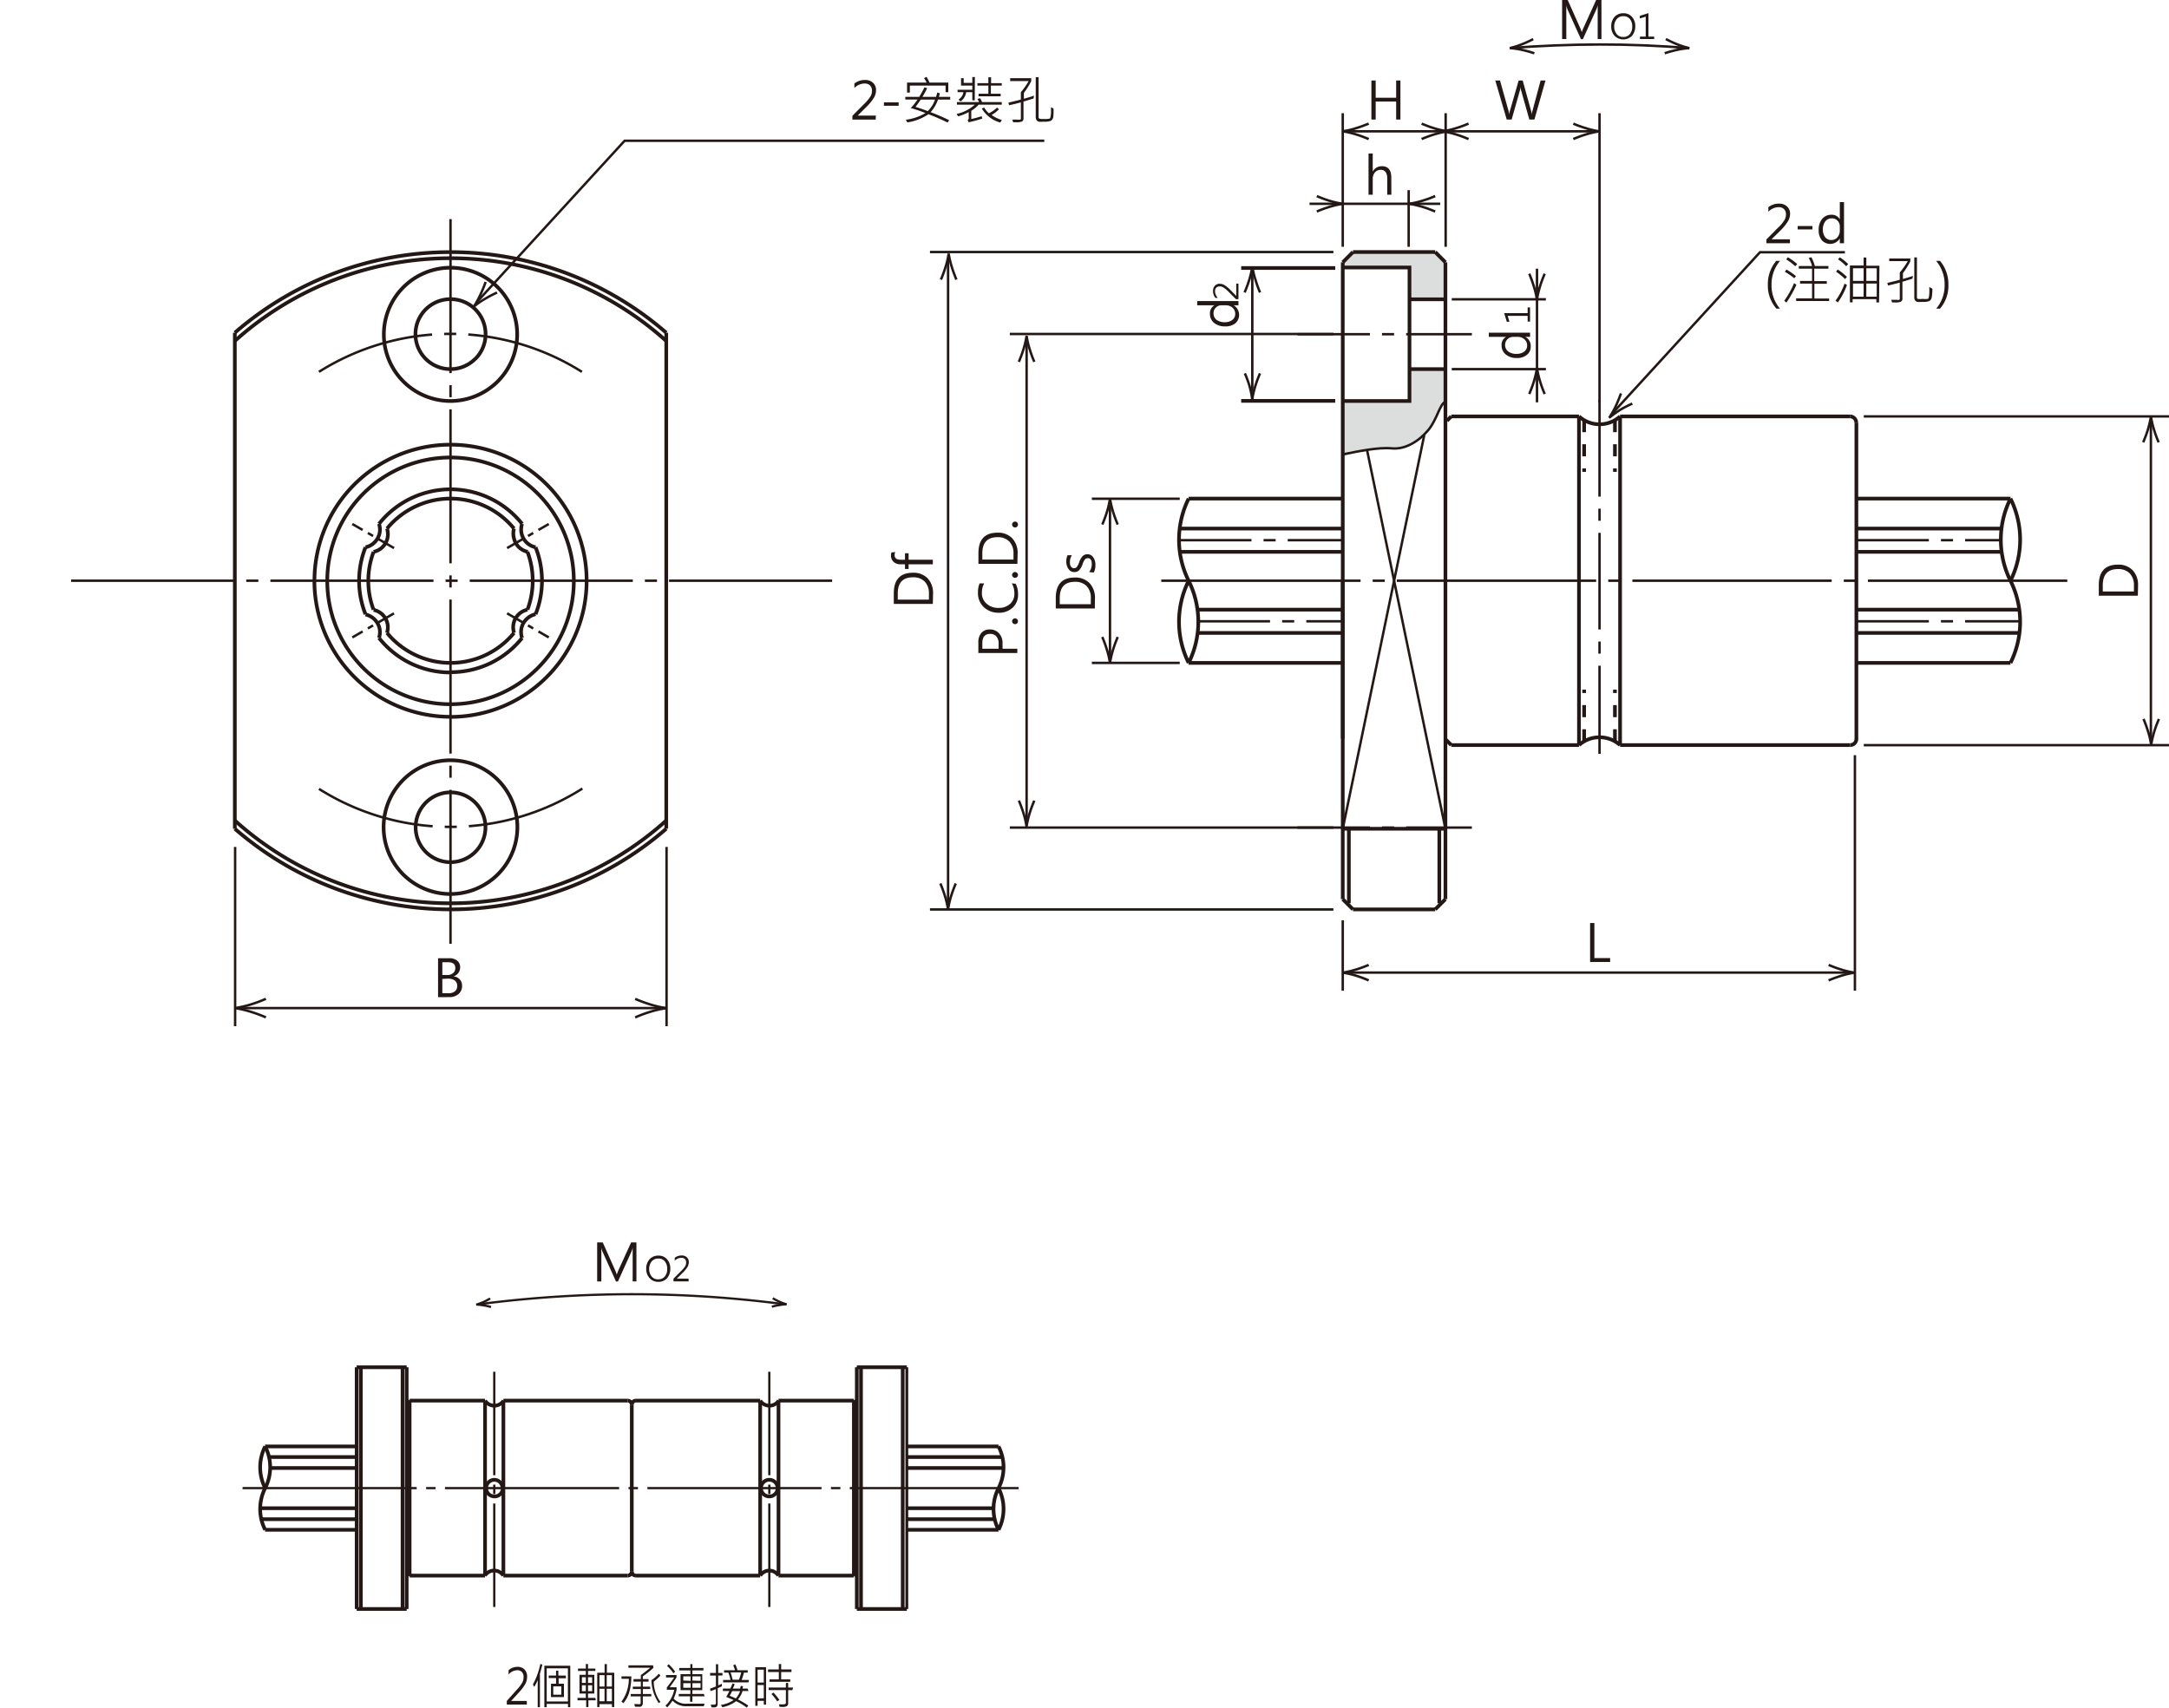 <svg xmlns="http://www.w3.org/2000/svg" xmlns:xlink="http://www.w3.org/1999/xlink" viewBox="0 0 294.46 231.86">
  <defs>
    <style>
      .cls-1, .cls-10, .cls-11, .cls-12, .cls-13, .cls-16, .cls-17, .cls-18, .cls-19, .cls-4, .cls-5, .cls-6, .cls-7, .cls-8, .cls-9 {
        fill: none;
      }

      .cls-2 {
        clip-path: url(#clip-path);
      }

      .cls-3 {
        fill: #dcdddd;
      }

      .cls-10, .cls-11, .cls-12, .cls-13, .cls-16, .cls-17, .cls-18, .cls-19, .cls-4, .cls-5, .cls-6, .cls-7, .cls-8, .cls-9 {
        stroke: #231815;
      }

      .cls-4, .cls-7 {
        stroke-width: 0.5px;
      }

      .cls-10, .cls-11, .cls-12, .cls-13, .cls-5, .cls-6, .cls-8, .cls-9 {
        stroke-width: 0.33px;
      }

      .cls-5 {
        stroke-dasharray: 9.84 1.64 1.64 1.64;
      }

      .cls-7 {
        stroke-dasharray: 1.64 1.64;
      }

      .cls-8 {
        stroke-dasharray: 16.4 1.64 1.64 1.64;
      }

      .cls-9 {
        stroke-dasharray: 27.06 1.64 1.64 1.64;
      }

      .cls-10 {
        stroke-dasharray: 2.46 0.82 0.82 0.82;
      }

      .cls-11 {
        stroke-dasharray: 22.14 1.64 1.64 1.64;
      }

      .cls-12 {
        stroke-dasharray: 20.91 1.64 1.64 1.64;
      }

      .cls-13 {
        stroke-dasharray: 13.12 1.64 1.64 1.64;
      }

      .cls-14 {
        fill: #231815;
      }

      .cls-15 {
        clip-path: url(#clip-path-3);
      }

      .cls-16, .cls-18, .cls-19 {
        stroke-width: 0.3px;
      }

      .cls-17 {
        stroke-width: 0.38px;
      }

      .cls-18 {
        stroke-dasharray: 23.64 1.28 1.28 1.28;
      }

      .cls-19 {
        stroke-dasharray: 14.05 1.28 1.28 1.28;
      }
    </style>
    <clipPath id="clip-path" transform="translate(0 -4.38)">
      <rect class="cls-1" x="7.55" width="288.57" height="145.38"/>
    </clipPath>
    <clipPath id="clip-path-3" transform="translate(0 -4.38)">
      <rect class="cls-1" x="32.33" y="169.69" width="106.55" height="54.16"/>
    </clipPath>
  </defs>
  <title>資產 1</title>
  <g id="圖層_2" data-name="圖層 2">
    <g id="圖層_1-2" data-name="圖層 1">
      <g class="cls-2">
        <polygon class="cls-3" points="191.35 36.28 191.35 40.51 196.23 40.51 196.23 35.58 194.75 34.22 183.68 34.22 182.29 35.58 182.29 36.26 191.35 36.28"/>
        <path class="cls-3" d="M182.29,66.08c2.05-.41,4.82-1,6.67-.82s3.69-1,4.92-2.46,1.53-3.48,2.35-3.89V54.45h-4.88v4.46h-9.06Z" transform="translate(0 -4.38)"/>
        <line class="cls-4" x1="196.23" y1="35.62" x2="194.84" y2="34.22"/>
        <line class="cls-4" x1="183.68" y1="34.22" x2="182.29" y2="35.62"/>
        <line class="cls-4" x1="183.68" y1="34.22" x2="194.84" y2="34.22"/>
        <path class="cls-4" d="M272.94,72.08a12.54,12.54,0,0,0,0,11.16" transform="translate(0 -4.38)"/>
        <path class="cls-4" d="M161.37,72.08a12.54,12.54,0,0,0,0,11.16" transform="translate(0 -4.38)"/>
        <line class="cls-5" x1="176.14" y1="45.38" x2="199.82" y2="45.38"/>
        <line class="cls-4" x1="191.35" y1="50.12" x2="196.23" y2="50.12"/>
        <line class="cls-4" x1="191.35" y1="40.64" x2="196.23" y2="40.64"/>
        <line class="cls-6" x1="197.09" y1="50.12" x2="209.87" y2="50.12"/>
        <line class="cls-6" x1="197.09" y1="40.64" x2="209.87" y2="40.64"/>
        <polyline class="cls-4" points="182.29 36.32 191.35 36.32 191.35 54.45 182.29 54.45"/>
        <line class="cls-4" x1="252.02" y1="71.77" x2="271.72" y2="71.77"/>
        <line class="cls-5" x1="252.02" y1="73.35" x2="271.63" y2="73.35"/>
        <line class="cls-4" x1="252.02" y1="74.93" x2="271.74" y2="74.93"/>
        <line class="cls-4" x1="160.15" y1="71.77" x2="182.29" y2="71.77"/>
        <line class="cls-5" x1="160.06" y1="73.35" x2="182.29" y2="73.35"/>
        <line class="cls-4" x1="160.17" y1="74.93" x2="182.29" y2="74.93"/>
        <path class="cls-6" d="M205,10.91c4-.32,8.14-.48,12.17-.49s8.15.17,12.18.49" transform="translate(0 -4.38)"/>
        <path class="cls-6" d="M226,11.61a16.12,16.12,0,0,1,1.6-.44,11.46,11.46,0,0,1,1.72-.26,10.79,10.79,0,0,1-1.66-.53c-.62-.24-1-.45-1.51-.69" transform="translate(0 -4.38)"/>
        <path class="cls-6" d="M208.14,9.69a14.27,14.27,0,0,1-1.5.69,11.14,11.14,0,0,1-1.66.53,11.65,11.65,0,0,1,1.72.26c.65.14,1.07.28,1.6.44" transform="translate(0 -4.38)"/>
        <path class="cls-4" d="M214.36,60.92a4.17,4.17,0,0,0,5.58,0" transform="translate(0 -4.38)"/>
        <path class="cls-4" d="M252,61.76a.85.85,0,0,0-.84-.84" transform="translate(0 -4.38)"/>
        <line class="cls-4" x1="252.02" y1="90.01" x2="272.94" y2="90.01"/>
        <line class="cls-4" x1="161.37" y1="90.01" x2="182.29" y2="90.01"/>
        <line class="cls-4" x1="195.4" y1="122.65" x2="195.4" y2="112.53"/>
        <line class="cls-4" x1="183.12" y1="122.65" x2="183.12" y2="112.53"/>
        <path class="cls-4" d="M219.94,105.55a4.2,4.2,0,0,0-5.58,0" transform="translate(0 -4.38)"/>
        <path class="cls-4" d="M272.94,94.39a12.52,12.52,0,0,0,0-11.15" transform="translate(0 -4.38)"/>
        <path class="cls-4" d="M161.37,94.39a12.52,12.52,0,0,0,0-11.15" transform="translate(0 -4.38)"/>
        <path class="cls-4" d="M251.18,105.55a.84.84,0,0,0,.84-.84" transform="translate(0 -4.38)"/>
        <line class="cls-5" x1="252.02" y1="84.36" x2="274.16" y2="84.36"/>
        <line class="cls-5" x1="162.58" y1="84.36" x2="182.29" y2="84.36"/>
        <line class="cls-4" x1="252.02" y1="82.78" x2="274.14" y2="82.78"/>
        <line class="cls-4" x1="197.02" y1="56.54" x2="196.43" y2="57.13"/>
        <line class="cls-4" x1="251.18" y1="56.54" x2="219.94" y2="56.54"/>
        <line class="cls-4" x1="252.02" y1="67.7" x2="272.94" y2="67.7"/>
        <line class="cls-4" x1="161.37" y1="67.7" x2="182.29" y2="67.7"/>
        <line class="cls-4" x1="197.02" y1="56.54" x2="214.36" y2="56.54"/>
        <line class="cls-7" x1="219.24" y1="57.04" x2="219.24" y2="64.07"/>
        <line class="cls-7" x1="215.06" y1="57.04" x2="215.06" y2="64.07"/>
        <path class="cls-4" d="M49.62,78.69a2.43,2.43,0,0,0,1.2-.64,2.49,2.49,0,0,0,.69-1.18,2.42,2.42,0,0,0-.06-1.36" transform="translate(0 -4.38)"/>
        <path class="cls-4" d="M50.72,79.31a2.42,2.42,0,0,0,1.19-.63,2.45,2.45,0,0,0,.63-2.53" transform="translate(0 -4.38)"/>
        <path class="cls-4" d="M61.16,70.82a12.45,12.45,0,0,0-9.71,4.69" transform="translate(0 -4.38)"/>
        <path class="cls-4" d="M61.16,72.08a11.2,11.2,0,0,0-8.62,4.07" transform="translate(0 -4.38)"/>
        <path class="cls-4" d="M67.57,56.17a9.05,9.05,0,1,0-6.41,2.66,9.14,9.14,0,0,0,6.41-2.66" transform="translate(0 -4.38)"/>
        <path class="cls-8" d="M79,54.87a33.48,33.48,0,0,0-35.7,0" transform="translate(0 -4.38)"/>
        <path class="cls-4" d="M64.52,53.12A4.75,4.75,0,0,0,61.16,45a4.75,4.75,0,1,0,3.36,8.1" transform="translate(0 -4.38)"/>
        <path class="cls-4" d="M70.88,75.51a2.42,2.42,0,0,0-.06,1.36,2.47,2.47,0,0,0,.68,1.18,2.5,2.5,0,0,0,1.21.64" transform="translate(0 -4.38)"/>
        <path class="cls-4" d="M69.78,76.15a2.48,2.48,0,0,0,0,1.35,2.45,2.45,0,0,0,.67,1.18,2.49,2.49,0,0,0,1.2.63" transform="translate(0 -4.38)"/>
        <path class="cls-4" d="M70.88,75.51a12.45,12.45,0,0,0-9.72-4.69" transform="translate(0 -4.38)"/>
        <path class="cls-4" d="M69.78,76.15a11.07,11.07,0,0,0-3.85-3,11.2,11.2,0,0,0-4.77-1.07" transform="translate(0 -4.38)"/>
        <line class="cls-4" x1="197.02" y1="101.17" x2="196.33" y2="100.47"/>
        <line class="cls-4" x1="219.94" y1="101.17" x2="251.18" y2="101.17"/>
        <line class="cls-4" x1="197.02" y1="101.17" x2="214.36" y2="101.17"/>
        <line class="cls-4" x1="182.29" y1="100.29" x2="182.29" y2="78.93"/>
        <line class="cls-9" x1="157.65" y1="78.85" x2="281.65" y2="78.85"/>
        <line class="cls-4" x1="252.02" y1="85.94" x2="274.16" y2="85.94"/>
        <line class="cls-4" x1="162.58" y1="85.94" x2="182.29" y2="85.94"/>
        <line class="cls-4" x1="162.57" y1="82.78" x2="182.29" y2="82.78"/>
        <line class="cls-7" x1="219.24" y1="100.66" x2="219.24" y2="93.64"/>
        <line class="cls-7" x1="215.06" y1="100.66" x2="215.06" y2="93.64"/>
        <line class="cls-4" x1="182.29" y1="112.53" x2="196.23" y2="112.53"/>
        <line class="cls-4" x1="194.84" y1="123.48" x2="196.23" y2="122.09"/>
        <line class="cls-4" x1="182.29" y1="122.09" x2="183.68" y2="123.48"/>
        <line class="cls-4" x1="183.68" y1="123.48" x2="194.84" y2="123.48"/>
        <line class="cls-4" x1="90.45" y1="112.53" x2="90.45" y2="45.18"/>
        <path class="cls-4" d="M272.94,83.24a12.54,12.54,0,0,0,0-11.16" transform="translate(0 -4.38)"/>
        <path class="cls-4" d="M161.37,83.24a12.52,12.52,0,0,0,0,11.15" transform="translate(0 -4.38)"/>
        <line class="cls-6" x1="185.57" y1="61.02" x2="196.23" y2="112.53"/>
        <line class="cls-6" x1="182.29" y1="112.53" x2="193.36" y2="59.05"/>
        <line class="cls-10" x1="68.84" y1="83.28" x2="74.5" y2="86.55"/>
        <line class="cls-10" x1="53.49" y1="83.28" x2="47.83" y2="86.55"/>
        <path class="cls-4" d="M52.54,90.32a11.2,11.2,0,0,0,8.63,4.07" transform="translate(0 -4.38)"/>
        <path class="cls-4" d="M61.16,100A16.73,16.73,0,0,0,77.9,83.24" transform="translate(0 -4.38)"/>
        <path class="cls-4" d="M61.16,101.72A18.49,18.49,0,0,0,79.64,83.24" transform="translate(0 -4.38)"/>
        <path class="cls-4" d="M67.57,123.12a9.08,9.08,0,1,0-6.41,2.65,9.18,9.18,0,0,0,6.41-2.65" transform="translate(0 -4.38)"/>
        <path class="cls-4" d="M64.52,120.06a4.74,4.74,0,1,0-3.36,1.39,4.83,4.83,0,0,0,3.36-1.39" transform="translate(0 -4.38)"/>
        <path class="cls-8" d="M43.31,111.5a33.45,33.45,0,0,0,35.87-.12" transform="translate(0 -4.38)"/>
        <path class="cls-4" d="M71.61,87.16a2.43,2.43,0,0,0-1.2.64,2.45,2.45,0,0,0-.62,2.52" transform="translate(0 -4.38)"/>
        <path class="cls-4" d="M61.16,95.65A12.37,12.37,0,0,0,70.88,91" transform="translate(0 -4.38)"/>
        <path class="cls-4" d="M72.71,87.78a12.38,12.38,0,0,0,.87-4.54" transform="translate(0 -4.38)"/>
        <path class="cls-4" d="M61.16,94.39a11.16,11.16,0,0,0,8.62-4.07" transform="translate(0 -4.38)"/>
        <path class="cls-4" d="M71.61,87.16a11.19,11.19,0,0,0,.71-3.92" transform="translate(0 -4.38)"/>
        <path class="cls-4" d="M72.71,87.78a2.51,2.51,0,0,0-1.2.64A2.41,2.41,0,0,0,70.88,91" transform="translate(0 -4.38)"/>
        <path class="cls-4" d="M51.45,91a2.42,2.42,0,0,0,.06-1.36,2.5,2.5,0,0,0-1.89-1.82" transform="translate(0 -4.38)"/>
        <path class="cls-4" d="M52.54,90.32A2.48,2.48,0,0,0,52.59,89a2.45,2.45,0,0,0-.67-1.17,2.43,2.43,0,0,0-1.2-.64" transform="translate(0 -4.38)"/>
        <path class="cls-4" d="M51.45,91a12.37,12.37,0,0,0,9.71,4.69" transform="translate(0 -4.38)"/>
        <line class="cls-10" x1="68.84" y1="74.42" x2="74.5" y2="71.15"/>
        <line class="cls-10" x1="53.49" y1="74.42" x2="47.83" y2="71.15"/>
        <line class="cls-11" x1="112.97" y1="78.85" x2="9.21" y2="78.85"/>
        <path class="cls-4" d="M31.88,115.79a43.77,43.77,0,0,0,58.57,0" transform="translate(0 -4.38)"/>
        <path class="cls-4" d="M31.88,116.91a44.64,44.64,0,0,0,58.57,0" transform="translate(0 -4.38)"/>
        <path class="cls-4" d="M90.45,49.56a44.64,44.64,0,0,0-58.57,0" transform="translate(0 -4.38)"/>
        <path class="cls-4" d="M90.45,50.68a43.77,43.77,0,0,0-58.57,0" transform="translate(0 -4.38)"/>
        <line class="cls-4" x1="31.88" y1="112.53" x2="31.88" y2="45.18"/>
        <line class="cls-12" x1="61.16" y1="128.15" x2="61.16" y2="28.9"/>
        <path class="cls-4" d="M48.75,83.24a12.38,12.38,0,0,0,.87,4.54" transform="translate(0 -4.38)"/>
        <path class="cls-4" d="M50,83.24a11.19,11.19,0,0,0,.71,3.92" transform="translate(0 -4.38)"/>
        <path class="cls-4" d="M77.9,83.24A16.73,16.73,0,0,0,61.17,66.5" transform="translate(0 -4.38)"/>
        <path class="cls-4" d="M79.64,83.24A18.47,18.47,0,0,0,61.16,64.76" transform="translate(0 -4.38)"/>
        <path class="cls-4" d="M44.43,83.24A16.73,16.73,0,0,0,61.16,100" transform="translate(0 -4.38)"/>
        <path class="cls-4" d="M42.68,83.24a18.49,18.49,0,0,0,18.48,18.47" transform="translate(0 -4.38)"/>
        <path class="cls-4" d="M49.62,78.69a12.39,12.39,0,0,0-.87,4.55" transform="translate(0 -4.38)"/>
        <path class="cls-4" d="M50.72,79.31A11.2,11.2,0,0,0,50,83.24" transform="translate(0 -4.38)"/>
        <path class="cls-4" d="M61.16,66.5A16.73,16.73,0,0,0,44.43,83.24" transform="translate(0 -4.38)"/>
        <path class="cls-4" d="M61.16,64.76A18.47,18.47,0,0,0,42.69,83.24" transform="translate(0 -4.38)"/>
        <path class="cls-4" d="M73.58,83.24a12.39,12.39,0,0,0-.87-4.55" transform="translate(0 -4.38)"/>
        <path class="cls-4" d="M72.32,83.24a11.2,11.2,0,0,0-.71-3.93" transform="translate(0 -4.38)"/>
        <line class="cls-4" x1="196.23" y1="122.09" x2="196.23" y2="35.62"/>
        <line class="cls-4" x1="182.29" y1="122.09" x2="182.29" y2="35.62"/>
        <line class="cls-13" x1="217.15" y1="54.31" x2="217.15" y2="102.36"/>
        <line class="cls-4" x1="219.94" y1="56.54" x2="219.94" y2="101.13"/>
        <line class="cls-4" x1="214.36" y1="56.54" x2="214.36" y2="101.04"/>
        <line class="cls-4" x1="252.02" y1="100.39" x2="252.02" y2="57.38"/>
      </g>
      <g class="cls-2">
        <path class="cls-14" d="M216.9,9.68V6.1c0-.27,0-.61,0-1h0a3.72,3.72,0,0,1-.16.5l-1.85,4.1h-.26l-1.84-4.07a2.78,2.78,0,0,1-.15-.53h0c0,.19,0,.52,0,1V9.68h-.57V4.38h.76l1.66,3.73c.13.3.21.5.25.63h0c.07-.19.15-.4.26-.64l1.69-3.72h.72v5.3Z" transform="translate(0 -4.38)"/>
        <g>
          <path class="cls-14" d="M218.74,8a1.91,1.91,0,0,1,.45-1.33,1.57,1.57,0,0,1,1.22-.49,1.47,1.47,0,0,1,1.14.48A1.82,1.82,0,0,1,222,7.91a2,2,0,0,1-.44,1.33,1.67,1.67,0,0,1-2.37,0A1.82,1.82,0,0,1,218.74,8Zm.4,0a1.57,1.57,0,0,0,.33,1,1.07,1.07,0,0,0,.88.4,1.1,1.1,0,0,0,.91-.38,1.54,1.54,0,0,0,.33-1,1.56,1.56,0,0,0-.32-1.06,1.08,1.08,0,0,0-.89-.38,1.1,1.1,0,0,0-.9.4A1.54,1.54,0,0,0,219.14,8Z" transform="translate(0 -4.38)"/>
          <path class="cls-14" d="M224.57,9.68h-1.93V9.35h.78V6.64l-.8.24V6.53l1.17-.37V9.35h.78Z" transform="translate(0 -4.38)"/>
        </g>
        <line class="cls-6" x1="182.29" y1="33.51" x2="182.29" y2="15.37"/>
        <line class="cls-6" x1="196.26" y1="33.51" x2="196.26" y2="15.37"/>
        <line class="cls-6" x1="217.15" y1="54.59" x2="217.15" y2="15.37"/>
        <line class="cls-6" x1="182.29" y1="124.96" x2="182.29" y2="134.52"/>
        <line class="cls-6" x1="31.92" y1="115" x2="31.92" y2="139.34"/>
        <line class="cls-6" x1="251.82" y1="102.54" x2="251.82" y2="134.52"/>
        <line class="cls-6" x1="181.02" y1="34.22" x2="126.25" y2="34.22"/>
        <line class="cls-6" x1="181.02" y1="45.35" x2="137.09" y2="45.35"/>
        <line class="cls-6" x1="181.02" y1="123.49" x2="126.25" y2="123.49"/>
        <line class="cls-6" x1="181.02" y1="112.37" x2="137.09" y2="112.37"/>
        <line class="cls-6" x1="160.16" y1="90.01" x2="148.23" y2="90.01"/>
        <line class="cls-6" x1="160.16" y1="67.72" x2="148.23" y2="67.72"/>
        <line class="cls-6" x1="128.71" y1="35.15" x2="128.71" y2="123.1"/>
        <path class="cls-6" d="M127.66,124.34c.09.2.41,1,.62,1.69a11.73,11.73,0,0,1,.42,1.83,13.3,13.3,0,0,1,.43-1.83c.21-.69.4-1.13.62-1.69" transform="translate(0 -4.38)"/>
        <path class="cls-6" d="M129.84,42.34c-.09-.2-.41-1-.62-1.69a13.3,13.3,0,0,1-.43-1.83,10.87,10.87,0,0,1-.43,1.83,16.09,16.09,0,0,1-.62,1.69" transform="translate(0 -4.38)"/>
        <line class="cls-6" x1="150.69" y1="68.67" x2="150.69" y2="89.58"/>
        <path class="cls-6" d="M149.64,90.87a15.8,15.8,0,0,1,.62,1.69,12,12,0,0,1,.43,1.83,13.3,13.3,0,0,1,.43-1.83c.21-.69.4-1.14.62-1.69" transform="translate(0 -4.38)"/>
        <path class="cls-6" d="M151.74,75.6c-.09-.2-.41-1-.62-1.69a13.3,13.3,0,0,1-.43-1.83,11.73,11.73,0,0,1-.42,1.83c-.21.69-.4,1.14-.62,1.69" transform="translate(0 -4.38)"/>
        <line class="cls-6" x1="253.02" y1="56.54" x2="294.46" y2="56.54"/>
        <line class="cls-6" x1="253.02" y1="101.18" x2="294.46" y2="101.18"/>
        <line class="cls-6" x1="292" y1="57.09" x2="292" y2="100.65"/>
        <path class="cls-6" d="M291,102a16.89,16.89,0,0,1,.61,1.68,11.17,11.17,0,0,1,.43,1.84,13.72,13.72,0,0,1,.43-1.84c.21-.68.4-1.13.62-1.68" transform="translate(0 -4.38)"/>
        <path class="cls-6" d="M293.06,64.44a13.51,13.51,0,0,1-.62-1.68,11.17,11.17,0,0,1-.43-1.84,13.72,13.72,0,0,1-.43,1.84c-.21.68-.4,1.13-.62,1.68" transform="translate(0 -4.38)"/>
        <line class="cls-6" x1="183.01" y1="132.06" x2="250.97" y2="132.06"/>
        <path class="cls-6" d="M248.25,137.5c.2-.09,1-.41,1.69-.62a12,12,0,0,1,1.83-.43,12,12,0,0,1-1.83-.43c-.69-.21-1.14-.4-1.69-.62" transform="translate(0 -4.38)"/>
        <path class="cls-6" d="M185.81,135.4c-.2.09-1,.41-1.69.62a13.3,13.3,0,0,1-1.83.43,11.73,11.73,0,0,1,1.83.42,16,16,0,0,1,1.69.63" transform="translate(0 -4.38)"/>
        <line class="cls-6" x1="32.69" y1="136.88" x2="90.45" y2="136.88"/>
        <path class="cls-6" d="M86.23,142.53a17,17,0,0,1,2-.75,14.74,14.74,0,0,1,2.2-.51,15,15,0,0,1-2.2-.52,19.93,19.93,0,0,1-2-.74" transform="translate(0 -4.38)"/>
        <path class="cls-6" d="M36.1,140a17.75,17.75,0,0,1-2,.75,14.74,14.74,0,0,1-2.2.51,15,15,0,0,1,2.2.52,20.86,20.86,0,0,1,2,.74" transform="translate(0 -4.38)"/>
        <line class="cls-6" x1="182.29" y1="17.83" x2="216.23" y2="17.83"/>
        <path class="cls-6" d="M213.59,23.26c.2-.09,1-.41,1.69-.62a13.3,13.3,0,0,1,1.83-.43,10.87,10.87,0,0,1-1.83-.43,16.19,16.19,0,0,1-1.69-.61" transform="translate(0 -4.38)"/>
        <path class="cls-6" d="M193,23.26c.2-.09,1-.41,1.68-.62a13.72,13.72,0,0,1,1.84-.43,12.07,12.07,0,0,1-1.84-.42c-.68-.21-1.13-.4-1.68-.62" transform="translate(0 -4.38)"/>
        <path class="cls-6" d="M199.37,21.16a15.8,15.8,0,0,1-1.69.62,12,12,0,0,1-1.83.43,12,12,0,0,1,1.83.43c.69.21,1.14.4,1.69.62" transform="translate(0 -4.38)"/>
        <path class="cls-6" d="M185.81,21.16c-.2.09-1,.41-1.69.62a12,12,0,0,1-1.83.43,12,12,0,0,1,1.83.43c.69.21,1.14.4,1.69.62" transform="translate(0 -4.38)"/>
        <line class="cls-6" x1="177.78" y1="27.67" x2="195.52" y2="27.67"/>
        <path class="cls-6" d="M178.77,33.1a16.86,16.86,0,0,1,1.68-.62,13.38,13.38,0,0,1,1.84-.43,11.81,11.81,0,0,1-1.84-.42c-.69-.21-1.13-.4-1.68-.62" transform="translate(0 -4.38)"/>
        <path class="cls-6" d="M194.84,31a13.83,13.83,0,0,1-1.69.62,12,12,0,0,1-1.83.43,13.3,13.3,0,0,1,1.83.43c.69.21,1.14.4,1.69.62" transform="translate(0 -4.38)"/>
        <path class="cls-14" d="M190.12,20.61h-.58V18.17h-2.78v2.44h-.58v-5.3h.58v2.34h2.78V15.31h.58Z" transform="translate(0 -4.38)"/>
        <path class="cls-14" d="M209.81,15.31l-1.5,5.3h-.69l-1.1-3.9a2.44,2.44,0,0,1-.09-.54h0a2.36,2.36,0,0,1-.1.53l-1.11,3.91h-.67L203,15.31h.64l1.15,4.1a2.45,2.45,0,0,1,.09.53h0a3.13,3.13,0,0,1,.11-.53l1.18-4.1h.55l1.14,4.13a2.4,2.4,0,0,1,.09.49h0a2.38,2.38,0,0,1,.1-.51l1.1-4.11Z" transform="translate(0 -4.38)"/>
        <path class="cls-14" d="M218.59,135h-2.72v-5.29h.58v4.76h2.14Z" transform="translate(0 -4.38)"/>
        <path class="cls-14" d="M59.47,139.78v-5.29H61a1.62,1.62,0,0,1,1.06.33,1.08,1.08,0,0,1,.41.88,1.28,1.28,0,0,1-.91,1.26h0a1.23,1.23,0,0,1,1.17,1.29,1.4,1.4,0,0,1-.48,1.1,1.79,1.79,0,0,1-1.22.42Zm.58-4.75v1.74h.64a1.2,1.2,0,0,0,.82-.26.85.85,0,0,0,.3-.7c0-.52-.34-.78-1-.78Zm0,2.27v1.94h.86a1.29,1.29,0,0,0,.85-.26.9.9,0,0,0,.31-.72c0-.64-.43-1-1.3-1Z" transform="translate(0 -4.38)"/>
        <g>
          <path class="cls-14" d="M126.64,86.38h-5.3V84.94c0-1.86.87-2.79,2.59-2.79a2.64,2.64,0,0,1,2,.75,2.88,2.88,0,0,1,.74,2.1Zm-4.76-.58h4.23V85a2.28,2.28,0,0,0-.57-1.65,2.12,2.12,0,0,0-1.6-.58c-1.37,0-2.06.73-2.06,2.19Z" transform="translate(0 -4.38)"/>
          <path class="cls-14" d="M121.55,79.34a.8.8,0,0,0-.1.41q0,.63.81.63h.6V79.5h.49v.88h3.29V81h-3.29v.64h-.49V81h-.62a1.3,1.3,0,0,1-.94-.34,1.14,1.14,0,0,1-.34-.84,1,1,0,0,1,.07-.43Z" transform="translate(0 -4.38)"/>
        </g>
        <line class="cls-6" x1="139.37" y1="46.53" x2="139.37" y2="111.82"/>
        <path class="cls-6" d="M138.32,113.09c.09.2.41,1,.62,1.69a11.73,11.73,0,0,1,.42,1.83,13.3,13.3,0,0,1,.43-1.83c.21-.69.4-1.13.62-1.69" transform="translate(0 -4.38)"/>
        <path class="cls-6" d="M140.42,53.51a13.83,13.83,0,0,1-.62-1.69,10.87,10.87,0,0,1-.43-1.83,13.3,13.3,0,0,1-.43,1.83c-.21.69-.4,1.14-.62,1.69" transform="translate(0 -4.38)"/>
        <g>
          <path class="cls-14" d="M136.11,92.47h2v.58h-5.29V91.62a1.88,1.88,0,0,1,.41-1.3,1.46,1.46,0,0,1,1.16-.47,1.61,1.61,0,0,1,1.26.55,1.89,1.89,0,0,1,.45,1.36Zm-2.75,0h2.21V91.8a1.46,1.46,0,0,0-.3-1,1.06,1.06,0,0,0-.84-.35c-.71,0-1.07.42-1.07,1.26Z" transform="translate(0 -4.38)"/>
          <path class="cls-14" d="M137.8,89.13a.38.38,0,0,1-.28-.12.37.37,0,0,1-.12-.27.36.36,0,0,1,.12-.28.38.38,0,0,1,.28-.12.36.36,0,0,1,.28.12.38.38,0,0,1,.12.28.4.4,0,0,1-.11.27A.38.38,0,0,1,137.8,89.13Z" transform="translate(0 -4.38)"/>
          <path class="cls-14" d="M137.89,83.64a3.06,3.06,0,0,1,.32,1.46,2.36,2.36,0,0,1-.74,1.8,2.7,2.7,0,0,1-1.9.68,2.88,2.88,0,0,1-2-.75,2.56,2.56,0,0,1-.8-2,3,3,0,0,1,.22-1.24h.62a2.67,2.67,0,0,0-.31,1.26,1.87,1.87,0,0,0,.64,1.5,2.33,2.33,0,0,0,1.63.57,2.23,2.23,0,0,0,1.54-.53,1.78,1.78,0,0,0,.6-1.41,2.68,2.68,0,0,0-.35-1.39Z" transform="translate(0 -4.38)"/>
          <path class="cls-14" d="M137.8,82.84a.38.38,0,0,1-.28-.12.37.37,0,0,1-.12-.27.36.36,0,0,1,.12-.28.38.38,0,0,1,.28-.12.36.36,0,0,1,.28.12.38.38,0,0,1,.12.28.4.4,0,0,1-.11.27A.38.38,0,0,1,137.8,82.84Z" transform="translate(0 -4.38)"/>
          <path class="cls-14" d="M138.12,80.94h-5.29V79.5q0-2.79,2.58-2.79a2.64,2.64,0,0,1,2,.75,2.88,2.88,0,0,1,.74,2.1Zm-4.76-.58h4.23v-.81a2.26,2.26,0,0,0-.57-1.64,2.13,2.13,0,0,0-1.6-.59c-1.37,0-2.06.73-2.06,2.2Z" transform="translate(0 -4.38)"/>
          <path class="cls-14" d="M137.8,76a.38.38,0,0,1-.28-.12.39.39,0,0,1-.12-.28.41.41,0,0,1,.4-.4.36.36,0,0,1,.28.12.38.38,0,0,1,.12.28.43.43,0,0,1-.11.28A.38.38,0,0,1,137.8,76Z" transform="translate(0 -4.38)"/>
        </g>
        <g>
          <path class="cls-14" d="M148.63,87h-5.3V85.59q0-2.79,2.58-2.79a2.65,2.65,0,0,1,2,.75,2.88,2.88,0,0,1,.74,2.1Zm-4.76-.58h4.22v-.81a2.3,2.3,0,0,0-.56-1.64,2.13,2.13,0,0,0-1.6-.59c-1.38,0-2.06.73-2.06,2.2Z" transform="translate(0 -4.38)"/>
          <path class="cls-14" d="M147.86,82.06a1.8,1.8,0,0,0,.36-1.08q0-.81-.54-.81a.51.51,0,0,0-.39.17,2.36,2.36,0,0,0-.34.7,2.14,2.14,0,0,1-.49.81.93.93,0,0,1-.62.21.92.92,0,0,1-.78-.42,1.71,1.71,0,0,1-.3-1,2,2,0,0,1,.17-.87h.59a1.74,1.74,0,0,0-.27,1,.92.92,0,0,0,.15.55.46.46,0,0,0,.4.21.45.45,0,0,0,.37-.15,2.36,2.36,0,0,0,.34-.65,2.22,2.22,0,0,1,.5-.87.89.89,0,0,1,.62-.22.91.91,0,0,1,.79.42,1.75,1.75,0,0,1,.29,1.06,2.08,2.08,0,0,1-.22,1Z" transform="translate(0 -4.38)"/>
        </g>
        <line class="cls-6" x1="208.66" y1="36.48" x2="208.66" y2="54.63"/>
        <path class="cls-6" d="M207.61,41.55a16.89,16.89,0,0,1,.61,1.68,11.17,11.17,0,0,1,.43,1.84,13.72,13.72,0,0,1,.43-1.84c.21-.68.4-1.13.62-1.68" transform="translate(0 -4.38)"/>
        <path class="cls-6" d="M209.71,57.88a14.18,14.18,0,0,1-.62-1.68,12.32,12.32,0,0,1-.43-1.84,13.72,13.72,0,0,1-.43,1.84c-.21.68-.4,1.13-.62,1.68" transform="translate(0 -4.38)"/>
        <path class="cls-14" d="M207.72,49.55v.57h-.65v0a1.4,1.4,0,0,1,.74,1.3,1.38,1.38,0,0,1-.52,1.14,2,2,0,0,1-1.37.43,2.25,2.25,0,0,1-1.5-.48,1.55,1.55,0,0,1-.57-1.25,1.21,1.21,0,0,1,.62-1.14v0h-2.35v-.57Zm-2.28.57a1.1,1.1,0,0,0-.79.32,1.12,1.12,0,0,0,.1,1.66,1.79,1.79,0,0,0,1.13.33,1.68,1.68,0,0,0,1.05-.31,1,1,0,0,0,.39-.84,1.06,1.06,0,0,0-.37-.83,1.32,1.32,0,0,0-.93-.33Z" transform="translate(0 -4.38)"/>
        <path class="cls-14" d="M207.72,46.12v1.93h-.33v-.78h-2.71l.24.8h-.36l-.36-1.17h3.19v-.78Z" transform="translate(0 -4.38)"/>
        <line class="cls-4" x1="168.5" y1="54.43" x2="181.27" y2="54.43"/>
        <line class="cls-4" x1="168.5" y1="36.39" x2="181.27" y2="36.39"/>
        <line class="cls-6" x1="170.01" y1="36.48" x2="170.01" y2="54.22"/>
        <path class="cls-6" d="M169,55.08a14.18,14.18,0,0,1,.62,1.68A12.32,12.32,0,0,1,170,58.6a13.72,13.72,0,0,1,.43-1.84c.21-.68.4-1.13.62-1.68" transform="translate(0 -4.38)"/>
        <path class="cls-6" d="M171.06,44.09a16.38,16.38,0,0,1-.61-1.69,10.87,10.87,0,0,1-.43-1.83,13.3,13.3,0,0,1-.43,1.83c-.21.69-.4,1.14-.62,1.69" transform="translate(0 -4.38)"/>
        <path class="cls-14" d="M168.13,45.26v.57h-.65a1.53,1.53,0,0,1,.23,2.45,2.11,2.11,0,0,1-1.38.42,2.3,2.3,0,0,1-1.5-.47,1.57,1.57,0,0,1-.57-1.26,1.23,1.23,0,0,1,.62-1.14h-2.35v-.57Zm-2.28.57a1.06,1.06,0,0,0-.78.31,1,1,0,0,0-.32.78,1.06,1.06,0,0,0,.41.89,1.86,1.86,0,0,0,1.14.32,1.61,1.61,0,0,0,1-.31,1,1,0,0,0,.39-.83,1.07,1.07,0,0,0-.36-.83,1.37,1.37,0,0,0-.94-.33Z" transform="translate(0 -4.38)"/>
        <path class="cls-14" d="M168.13,42.89V45h-.34l-1-1a4.07,4.07,0,0,0-.73-.61,1,1,0,0,0-.48-.12.61.61,0,0,0-.47.18.67.67,0,0,0-.16.49,1.32,1.32,0,0,0,.39.89H165a1.49,1.49,0,0,1-.32-.94,1,1,0,0,1,.25-.71.84.84,0,0,1,.66-.27,1.27,1.27,0,0,1,.64.18,4.22,4.22,0,0,1,.81.67l.79.8h0V42.89Z" transform="translate(0 -4.38)"/>
        <path class="cls-14" d="M290.23,85.27h-5.3V83.84c0-1.86.86-2.79,2.59-2.79a2.64,2.64,0,0,1,2,.75,2.87,2.87,0,0,1,.74,2.09Zm-4.76-.58h4.23v-.8a2.27,2.27,0,0,0-.57-1.65,2.13,2.13,0,0,0-1.6-.59c-1.37,0-2.06.74-2.06,2.2Z" transform="translate(0 -4.38)"/>
        <polyline class="cls-6" points="64.71 41.04 84.8 19.11 141.77 19.11"/>
        <path class="cls-6" d="M65.93,42.66a16.86,16.86,0,0,1-.68,1.66A13,13,0,0,1,64.34,46a11.07,11.07,0,0,1,1.55-1.07,17.69,17.69,0,0,1,1.59-.83" transform="translate(0 -4.38)"/>
        <g>
          <path class="cls-14" d="M118.88,20.62h-3.16V20.1l1.54-1.55a5.69,5.69,0,0,0,.94-1.12,1.55,1.55,0,0,0,.18-.73,1,1,0,0,0-.27-.73,1.1,1.1,0,0,0-.76-.25,2,2,0,0,0-1.36.61v-.61a2.26,2.26,0,0,1,1.43-.48,1.52,1.52,0,0,1,1.1.38,1.33,1.33,0,0,1,.41,1,2,2,0,0,1-.27,1,6.39,6.39,0,0,1-1,1.24l-1.23,1.22h2.48Z" transform="translate(0 -4.38)"/>
          <path class="cls-14" d="M122,18.74h-2v-.46h2Z" transform="translate(0 -4.38)"/>
          <path class="cls-14" d="M129,17.9h-1.66a4.94,4.94,0,0,1-1,1.71,26.51,26.51,0,0,1,2.52,1.09l-.22.32a27.47,27.47,0,0,0-2.6-1.13A6.86,6.86,0,0,1,123.18,21l-.2-.36a6.92,6.92,0,0,0,2.66-.91,20.52,20.52,0,0,0-2-.68,7.42,7.42,0,0,0,.92-1.16h-1.66v-.36h1.89c.23-.37.47-.8.72-1.3l.36.13c-.17.35-.38.74-.64,1.17h1.84a3.39,3.39,0,0,0,.17-.59l.36.11-.13.48H129Zm-.26-1h-.37V16h-4.85v.95h-.38V15.59h2.65a5.24,5.24,0,0,0-.34-.61l.34-.16a5,5,0,0,1,.39.77h2.56Zm-1.82,1H125c-.23.35-.47.68-.71,1,.43.12,1,.31,1.66.57A4,4,0,0,0,126.94,17.9Z" transform="translate(0 -4.38)"/>
          <path class="cls-14" d="M136,18.59h-3.14a4.29,4.29,0,0,1-1,.83v1.12a11.82,11.82,0,0,0,1.38-.38l.13.31a14.4,14.4,0,0,1-1.87.51l-.14-.31c.1-.05.15-.1.15-.18V19.6a6.66,6.66,0,0,1-1.44.58l-.2-.33a5.41,5.41,0,0,0,2.47-1.26h-2.43v-.35h3a1.67,1.67,0,0,0-.22-.42l.37-.11c.08.15.17.32.27.53H136ZM132.33,18H132v-1.1h-.83a1.91,1.91,0,0,1-.77,1.26l-.27-.26a1.48,1.48,0,0,0,.66-1H130v-.33h2V16h-1.53V15h.36v.63H132v-.79h.35ZM136,16h-1.48v1.11h1.33v.34h-3v-.34h1.33V16h-1.49v-.33h1.49v-.8h.37v.8H136Zm0,4.68-.21.34a4.24,4.24,0,0,1-2.5-1.9l.32-.14a3.15,3.15,0,0,0,.64.78,4.37,4.37,0,0,0,1.11-.77l.26.23a5.1,5.1,0,0,1-1,.78A4.65,4.65,0,0,0,136.05,20.68Z" transform="translate(0 -4.38)"/>
          <path class="cls-14" d="M140.32,17.75l-1.37.42v2.22a.52.52,0,0,1-.19.48,2,2,0,0,1-.8.11h-.41l-.12-.36.72,0a1.23,1.23,0,0,0,.37,0,.13.13,0,0,0,.07-.13V18.28c-.57.16-1.11.29-1.6.39l-.09-.35,1.69-.42v-1a10,10,0,0,0,1.06-1.51h-2.51V15H140v.4A10.9,10.9,0,0,1,139,17v.79c.4-.11.86-.25,1.37-.42Zm2.7,1.36A6.55,6.55,0,0,1,143,20.2a.82.82,0,0,1-.31.57,2.2,2.2,0,0,1-1,.13,3.41,3.41,0,0,1-.68,0,.51.51,0,0,1-.28-.2.74.74,0,0,1-.12-.47V14.86H141v5.42a.21.21,0,0,0,.11.21,2.53,2.53,0,0,0,.66.05,3.14,3.14,0,0,0,.7-.05c.1,0,.17-.24.2-.6a6.55,6.55,0,0,0,0-.95Z" transform="translate(0 -4.38)"/>
        </g>
        <polyline class="cls-6" points="218.84 56.19 238.93 34.25 250.46 34.25"/>
        <path class="cls-6" d="M220.06,57.8c-.07.21-.37,1-.68,1.67a12,12,0,0,1-.92,1.64A14,14,0,0,1,220,60a17.51,17.51,0,0,1,1.6-.82" transform="translate(0 -4.38)"/>
        <g>
          <path class="cls-14" d="M243,37.41H239.8V36.9l1.54-1.56a5.09,5.09,0,0,0,.94-1.12,1.55,1.55,0,0,0,.18-.73.93.93,0,0,0-.27-.72,1,1,0,0,0-.76-.26,2,2,0,0,0-1.36.62v-.61a2.22,2.22,0,0,1,1.44-.49,1.51,1.51,0,0,1,1.09.38,1.31,1.31,0,0,1,.42,1,2,2,0,0,1-.28,1,6.64,6.64,0,0,1-1,1.24l-1.24,1.22H243Z" transform="translate(0 -4.38)"/>
          <path class="cls-14" d="M246.05,35.53h-2v-.46h2Z" transform="translate(0 -4.38)"/>
          <path class="cls-14" d="M250.34,37.41h-.57v-.65h0a1.53,1.53,0,0,1-2.45.23,2.11,2.11,0,0,1-.42-1.38,2.3,2.3,0,0,1,.47-1.5,1.57,1.57,0,0,1,1.26-.57,1.23,1.23,0,0,1,1.14.62h0V31.82h.57Zm-.57-2.28a1.06,1.06,0,0,0-.31-.78,1,1,0,0,0-.78-.32,1.06,1.06,0,0,0-.89.42,1.83,1.83,0,0,0-.32,1.13,1.61,1.61,0,0,0,.31,1,1,1,0,0,0,.83.39,1.07,1.07,0,0,0,.83-.36,1.37,1.37,0,0,0,.33-.94Z" transform="translate(0 -4.38)"/>
        </g>
        <line class="cls-6" x1="90.49" y1="115" x2="90.49" y2="139.34"/>
        <path class="cls-6" d="M182.29,66.08c2.05-.41,4.82-1,6.67-.82s3.69-1,4.92-2.46,1.53-3.48,2.35-3.89" transform="translate(0 -4.38)"/>
        <line class="cls-5" x1="176.14" y1="112.37" x2="199.82" y2="112.37"/>
        <line class="cls-6" x1="191.24" y1="33.51" x2="191.24" y2="25.82"/>
        <path class="cls-14" d="M188.89,30.82h-.56V28.64q0-1.2-.9-1.2a1,1,0,0,0-.77.35,1.31,1.31,0,0,0-.3.89v2.14h-.57V25.23h.57v2.44h0a1.38,1.38,0,0,1,1.25-.72c.85,0,1.27.52,1.27,1.54Z" transform="translate(0 -4.38)"/>
      </g>
      <g class="cls-15">
        <path class="cls-4" d="M135.56,206.44a6.23,6.23,0,0,0,0,5.66" transform="translate(0 -4.38)"/>
        <line class="cls-4" x1="123.11" y1="218.47" x2="116.32" y2="218.47"/>
        <line class="cls-4" x1="123.11" y1="185.65" x2="116.32" y2="185.65"/>
        <line class="cls-4" x1="123.11" y1="206.28" x2="134.91" y2="206.28"/>
        <line class="cls-4" x1="123.11" y1="204.79" x2="134.94" y2="204.79"/>
        <line class="cls-4" x1="123.11" y1="199.33" x2="136.18" y2="199.33"/>
        <line class="cls-4" x1="123.11" y1="197.84" x2="136.21" y2="197.84"/>
        <line class="cls-4" x1="36.59" y1="199.33" x2="48.42" y2="199.33"/>
        <line class="cls-4" x1="36.62" y1="197.84" x2="48.42" y2="197.84"/>
        <line class="cls-4" x1="55.61" y1="213.94" x2="55.22" y2="213.55"/>
        <path class="cls-4" d="M105.57,206.44a1.15,1.15,0,0,0-.33-.8,1.13,1.13,0,0,0-1.6,0,1.15,1.15,0,0,0-.33.8,1.13,1.13,0,1,0,2.26,0" transform="translate(0 -4.38)"/>
        <path class="cls-4" d="M68.23,206.44a1.16,1.16,0,0,0-.34-.8,1.11,1.11,0,0,0-.79-.33A1.13,1.13,0,0,0,66,206.44a1.14,1.14,0,0,0,.33.8,1.16,1.16,0,0,0,.81.33,1.11,1.11,0,0,0,.79-.33,1.15,1.15,0,0,0,.34-.8" transform="translate(0 -4.38)"/>
        <path class="cls-16" d="M65.12,181.46a162,162,0,0,1,20.65-1.35,160,160,0,0,1,20.64,1.35" transform="translate(0 -4.38)"/>
        <path class="cls-16" d="M104.79,181.81a7.87,7.87,0,0,1,1-.22,7.08,7.08,0,0,1,1-.11,6.9,6.9,0,0,1-1-.36c-.37-.17-.6-.3-.88-.46" transform="translate(0 -4.38)"/>
        <path class="cls-16" d="M66.54,180.69a9.27,9.27,0,0,1-.88.47,7.43,7.43,0,0,1-1,.36,7.08,7.08,0,0,1,1,.11,7.36,7.36,0,0,1,1,.22" transform="translate(0 -4.38)"/>
        <path class="cls-4" d="M86.33,194.56a.58.58,0,0,0-.4.17.57.57,0,0,0-.16.39" transform="translate(0 -4.38)"/>
        <path class="cls-4" d="M103.2,194.56a1.38,1.38,0,0,0,.76.6,1.47,1.47,0,0,0,1,0,1.45,1.45,0,0,0,.76-.6" transform="translate(0 -4.38)"/>
        <line class="cls-4" x1="135.56" y1="196.4" x2="123.16" y2="196.4"/>
        <line class="cls-4" x1="135.56" y1="207.72" x2="123.04" y2="207.72"/>
        <line class="cls-17" x1="123.11" y1="218.47" x2="123.11" y2="185.65"/>
        <line class="cls-4" x1="122.55" y1="218.47" x2="122.55" y2="185.65"/>
        <line class="cls-4" x1="115.92" y1="213.94" x2="116.32" y2="213.55"/>
        <line class="cls-4" x1="115.92" y1="213.98" x2="115.92" y2="202.1"/>
        <line class="cls-4" x1="116.32" y1="218.47" x2="116.32" y2="185.65"/>
        <line class="cls-4" x1="116.89" y1="218.47" x2="116.89" y2="185.65"/>
        <line class="cls-4" x1="115.92" y1="190.18" x2="116.32" y2="190.57"/>
        <line class="cls-4" x1="115.92" y1="190.14" x2="115.92" y2="202.02"/>
        <path class="cls-4" d="M135.56,206.44a6.23,6.23,0,0,0,0-5.66" transform="translate(0 -4.38)"/>
        <path class="cls-4" d="M135.56,212.1a6.23,6.23,0,0,0,0-5.66" transform="translate(0 -4.38)"/>
        <line class="cls-4" x1="55.61" y1="190.18" x2="55.22" y2="190.57"/>
        <line class="cls-4" x1="55.61" y1="190.14" x2="55.61" y2="202.02"/>
        <line class="cls-4" x1="48.42" y1="218.47" x2="48.42" y2="185.65"/>
        <line class="cls-4" x1="48.99" y1="218.47" x2="48.99" y2="185.65"/>
        <line class="cls-4" x1="105.69" y1="202.06" x2="105.69" y2="190.27"/>
        <line class="cls-4" x1="103.2" y1="202.06" x2="103.2" y2="190.27"/>
        <line class="cls-4" x1="86.33" y1="190.18" x2="103.2" y2="190.18"/>
        <path class="cls-4" d="M105.69,218.32a1.55,1.55,0,0,0-.76-.6,1.48,1.48,0,0,0-1.73.6" transform="translate(0 -4.38)"/>
        <path class="cls-4" d="M85.77,217.76a.59.59,0,0,0,.16.4.61.61,0,0,0,.4.16" transform="translate(0 -4.38)"/>
        <path class="cls-4" d="M85.77,195.12a.54.54,0,0,0-.17-.39.54.54,0,0,0-.4-.17" transform="translate(0 -4.38)"/>
        <path class="cls-4" d="M65.85,194.56a1.45,1.45,0,0,0,.76.6,1.47,1.47,0,0,0,1,0,1.45,1.45,0,0,0,.76-.6" transform="translate(0 -4.38)"/>
        <path class="cls-4" d="M68.34,218.32a1.55,1.55,0,0,0-.76-.6,1.47,1.47,0,0,0-1,0,1.55,1.55,0,0,0-.76.6" transform="translate(0 -4.38)"/>
        <path class="cls-4" d="M36,206.44a6.23,6.23,0,0,0,0,5.66" transform="translate(0 -4.38)"/>
        <path class="cls-4" d="M36,206.44a6.23,6.23,0,0,0,0-5.66" transform="translate(0 -4.38)"/>
        <path class="cls-4" d="M36,200.78a6.23,6.23,0,0,0,0,5.66" transform="translate(0 -4.38)"/>
        <path class="cls-4" d="M85.2,218.32a.58.58,0,0,0,.4-.16.56.56,0,0,0,.17-.4" transform="translate(0 -4.38)"/>
        <line class="cls-4" x1="55.21" y1="185.65" x2="48.42" y2="185.65"/>
        <line class="cls-4" x1="55.21" y1="218.47" x2="48.42" y2="218.47"/>
        <line class="cls-4" x1="35.32" y1="206.28" x2="48.42" y2="206.28"/>
        <line class="cls-4" x1="35.35" y1="204.79" x2="48.42" y2="204.79"/>
        <line class="cls-4" x1="115.92" y1="190.18" x2="105.69" y2="190.18"/>
        <line class="cls-4" x1="115.92" y1="213.94" x2="105.69" y2="213.94"/>
        <line class="cls-18" x1="32.93" y1="202.06" x2="138.29" y2="202.06"/>
        <line class="cls-4" x1="105.69" y1="202.06" x2="105.69" y2="213.85"/>
        <line class="cls-4" x1="103.2" y1="202.06" x2="103.2" y2="213.85"/>
        <line class="cls-4" x1="86.33" y1="213.94" x2="103.2" y2="213.94"/>
        <line class="cls-19" x1="104.44" y1="186.26" x2="104.44" y2="218.29"/>
        <line class="cls-4" x1="65.85" y1="202.06" x2="65.85" y2="190.27"/>
        <line class="cls-4" x1="68.34" y1="202.06" x2="68.34" y2="190.27"/>
        <line class="cls-4" x1="85.77" y1="190.74" x2="85.77" y2="202.09"/>
        <line class="cls-4" x1="85.2" y1="190.18" x2="68.34" y2="190.18"/>
        <line class="cls-4" x1="55.61" y1="190.18" x2="65.85" y2="190.18"/>
        <line class="cls-4" x1="65.85" y1="202.06" x2="65.85" y2="213.85"/>
        <line class="cls-4" x1="68.34" y1="202.06" x2="68.34" y2="213.85"/>
        <line class="cls-4" x1="35.98" y1="207.72" x2="48.41" y2="207.72"/>
        <line class="cls-4" x1="85.77" y1="213.38" x2="85.77" y2="202.02"/>
        <line class="cls-4" x1="85.2" y1="213.94" x2="68.34" y2="213.94"/>
        <line class="cls-4" x1="55.61" y1="213.94" x2="65.85" y2="213.94"/>
        <line class="cls-19" x1="67.1" y1="186.26" x2="67.1" y2="218.29"/>
        <line class="cls-4" x1="35.98" y1="196.4" x2="48.37" y2="196.4"/>
        <line class="cls-4" x1="55.61" y1="213.98" x2="55.61" y2="202.1"/>
        <line class="cls-4" x1="55.21" y1="218.47" x2="55.21" y2="185.65"/>
        <line class="cls-4" x1="54.65" y1="218.47" x2="54.65" y2="185.65"/>
        <path class="cls-14" d="M85.89,178.37v-3.58c0-.27,0-.61,0-1h0a2.89,2.89,0,0,1-.15.5l-1.85,4.1h-.26l-1.84-4.07a2.57,2.57,0,0,1-.15-.53h0c0,.19,0,.53,0,1v3.59h-.57v-5.3h.76l1.66,3.73a4.9,4.9,0,0,1,.24.63h0c.07-.19.15-.4.25-.64l1.7-3.72h.72v5.3Z" transform="translate(0 -4.38)"/>
        <g>
          <path class="cls-14" d="M87.73,176.69a1.89,1.89,0,0,1,.45-1.32,1.56,1.56,0,0,1,1.22-.5,1.47,1.47,0,0,1,1.14.48A1.81,1.81,0,0,1,91,176.6a2,2,0,0,1-.43,1.33,1.55,1.55,0,0,1-1.2.5,1.51,1.51,0,0,1-1.17-.49A1.8,1.8,0,0,1,87.73,176.69Zm.4,0a1.57,1.57,0,0,0,.33,1,1.06,1.06,0,0,0,.88.4,1.12,1.12,0,0,0,.91-.38,1.53,1.53,0,0,0,.33-1,1.62,1.62,0,0,0-.32-1.06,1.08,1.08,0,0,0-.89-.38,1.13,1.13,0,0,0-.91.4A1.61,1.61,0,0,0,88.13,176.65Z" transform="translate(0 -4.38)"/>
          <path class="cls-14" d="M93.49,178.37H91.43V178l1-1a3.78,3.78,0,0,0,.61-.72,1.13,1.13,0,0,0,.11-.48.64.64,0,0,0-.17-.47.67.67,0,0,0-.49-.16,1.3,1.3,0,0,0-.89.39v-.39a1.48,1.48,0,0,1,.93-.32,1,1,0,0,1,.72.25.87.87,0,0,1,.26.67,1.35,1.35,0,0,1-.17.63,4.22,4.22,0,0,1-.67.81l-.8.79h1.61Z" transform="translate(0 -4.38)"/>
        </g>
      </g>
      <line class="cls-1" x1="64.22" y1="231.46" y2="231.46"/>
      <line class="cls-1" x1="64.22" y1="231.46" y2="231.46"/>
      <g>
        <path class="cls-14" d="M71.52,235.83H68.8v-.49l1.32-1.48a5.29,5.29,0,0,0,.81-1.06,1.71,1.71,0,0,0,.15-.71.92.92,0,0,0-.23-.68.84.84,0,0,0-.65-.24,1.61,1.61,0,0,0-1.16.58v-.58a1.79,1.79,0,0,1,1.23-.46,1.27,1.27,0,0,1,.94.36,1.35,1.35,0,0,1,.35,1,2.13,2.13,0,0,1-.23.93,6.17,6.17,0,0,1-.88,1.18l-1.06,1.16v0h2.13Z" transform="translate(0 -4.38)"/>
        <path class="cls-14" d="M73.62,230.4c0,.14-.09.38-.18.73l-.14.52v4.54H73V232.5a6.21,6.21,0,0,1-.47.93l-.18-.33a10.08,10.08,0,0,0,1-2.78Zm3.8,5.79h-.31v-.45H74.22v.45H73.9v-5.63h3.52Zm-.32-.78v-4.5H74.22v4.5Zm-.26-3.15h-1V233h.72v1.81H74.8V233h.69v-.77h-1v-.34h1v-.66h.31v.66h1Zm-.64,2.23v-1.13H75.11v1.13Z" transform="translate(0 -4.38)"/>
        <path class="cls-14" d="M80.88,235.25h-1v.92h-.3v-.92H78.4v-.33h1.13v-.59h-.86v-2.54h.86v-.53H78.47v-.32h1.06v-.62h.3v.62h1v.32h-1v.53h.85v2.54h-.85v.59h1Zm-1.35-2.36v-.77H79v.77Zm0,1.12v-.8H79v.8Zm.86-1.12v-.77h-.56v.77Zm0,1.12v-.8h-.56v.8Zm3,2.16h-.31v-.4h-1.7v.4h-.3v-4.66h1v-1.17h.31v1.17h1Zm-1.32-2.79v-1.54h-.69v1.54Zm0,2v-1.7h-.69v1.7Zm1-2v-1.54h-.7v1.54Zm0,2v-1.7h-.7v1.7Z" transform="translate(0 -4.38)"/>
        <path class="cls-14" d="M85.71,232a8.23,8.23,0,0,1-.29,2.19,4.17,4.17,0,0,1-.79,1.45l-.26-.21a5.25,5.25,0,0,0,1-3.1h-1V232Zm3-1.16A13.66,13.66,0,0,1,87.27,232v.37h.78v.35h-.78v.68h1v.32h-1v.68h1.15v.32H87.27v.87a.64.64,0,0,1-.09.36.48.48,0,0,1-.21.17,1.65,1.65,0,0,1-.39,0h-.37l-.11-.36.41,0a.88.88,0,0,0,.39,0,.12.12,0,0,0,.07-.12v-.92H85.63v-.32H87v-.68H85.91v-.32H87v-.68H86v-.35h1v-.54c.51-.38.94-.71,1.27-1H85.31v-.33h3.35Zm1,4.59-.27.21a5.65,5.65,0,0,1-1-3.13,4.38,4.38,0,0,0,1-.87l.22.25a8,8,0,0,1-.91.83A4.8,4.8,0,0,0,89.65,235.46Z" transform="translate(0 -4.38)"/>
        <path class="cls-14" d="M95.65,235.71l-.1.34H93.36a2.55,2.55,0,0,1-2.06-.75,5.56,5.56,0,0,1-.72.91l-.24-.23a4,4,0,0,0,1.19-2.16h-1v-.32q.45-.57,1-1.35H90.42v-.33h1.42v.33c-.2.31-.5.75-.92,1.33h.93v.34a5,5,0,0,1-.4,1.2,2.25,2.25,0,0,0,1.81.69Zm-4-4.36-.23.24a4.48,4.48,0,0,0-.86-1l.21-.24A6.08,6.08,0,0,1,91.65,231.35Zm4,3.36H94v.74h-.32v-.74H92.15v-.32h1.57v-.52H92.39V231.7h1.33v-.51H92.21v-.33h1.51v-.52H94v.52h1.5v.33H94v.51h1.34v2.17H94v.52h1.57Zm-1.89-2.1V232h-1v.57Zm0,.94v-.62h-1v.62Zm1.35-.94V232H94v.57Zm0,.94v-.62H94v.62Z" transform="translate(0 -4.38)"/>
        <path class="cls-14" d="M98.08,231.88H97.5v1.34A4,4,0,0,0,98,233l0,.35-.57.26v2.12q0,.48-.45.48H96.6l-.11-.37.35,0a.52.52,0,0,0,.29-.05.15.15,0,0,0,.06-.13v-1.92l-.73.26-.07-.33c.24-.08.5-.18.8-.3v-1.48H96.4v-.35h.79v-1.19h.31v1.19h.58Zm3.53,2.11h-.8a3.13,3.13,0,0,1-.63,1.14,11.77,11.77,0,0,1,1.4.83l-.19.29a8.61,8.61,0,0,0-1.45-.88,4.56,4.56,0,0,1-1.88.82l-.19-.31a4.23,4.23,0,0,0,1.72-.66c-.22-.11-.55-.25-1-.42.11-.19.26-.46.43-.81h-.88v-.33h1a6.4,6.4,0,0,0,.3-.7l.3.1a4.74,4.74,0,0,1-.26.6h1c0-.1.06-.22.09-.37l.3.05a1.89,1.89,0,0,1-.07.32h.7Zm0-1.17H98.17v-.33h1a5.58,5.58,0,0,0-.29-1h-.58v-.32h1.48a3.4,3.4,0,0,0-.24-.66l.28-.15a4.85,4.85,0,0,1,.3.81h1.39v.32H101c-.1.38-.21.73-.32,1h1ZM100.48,234H99.4c-.13.26-.24.48-.34.64.22.08.5.2.83.36A3.08,3.08,0,0,0,100.48,234Zm.15-2.54H99.18a9.24,9.24,0,0,1,.28,1h.86A9.12,9.12,0,0,0,100.63,231.45Z" transform="translate(0 -4.38)"/>
        <path class="cls-14" d="M104,235.84h-.31v-.52h-.84V236h-.31v-5.25H104Zm-.31-3v-1.75h-.84v1.75Zm0,2.13v-1.79h-.84V235Zm3.76-3.56h-1.4v1h1.23v.33h-2.81v-.33h1.26v-1h-1.46v-.35h1.46v-.73h.32v.73h1.4Zm.13,2.46H107v1.73a.49.49,0,0,1-.17.44,1.28,1.28,0,0,1-.63.11h-.35l-.12-.35.51,0a.9.9,0,0,0,.37-.05.21.21,0,0,0,.08-.18v-1.71h-2.34v-.34h2.34v-.62H107v.62h.66Zm-1.8,1.35-.27.18a5.32,5.32,0,0,0-.78-1l.27-.2A7.58,7.58,0,0,1,105.82,235.22Z" transform="translate(0 -4.38)"/>
      </g>
      <g>
        <path class="cls-14" d="M241.17,46.29A4.71,4.71,0,0,1,240,43.07a4.88,4.88,0,0,1,1.14-3.27h.52a4.92,4.92,0,0,0-1.16,3.26,4.84,4.84,0,0,0,1.15,3.23Z" transform="translate(0 -4.38)"/>
        <path class="cls-14" d="M243.88,43.05a15.54,15.54,0,0,1-1.36,2.42l-.29-.26a12,12,0,0,0,1.33-2.39Zm-.06-1.17-.23.28a10.54,10.54,0,0,0-1.28-.88l.22-.3A8.39,8.39,0,0,1,243.82,41.88Zm.16-1.63-.27.28a7.6,7.6,0,0,0-1.22-.93l.23-.29A8.07,8.07,0,0,1,244,40.25Zm4.34,5h-4.48v-.36H246v-2h-1.63v-.36H246V40.86h-1.8V40.5H246a4.67,4.67,0,0,0-.45-1.1l.36-.09a5.76,5.76,0,0,1,.47,1.19h1.84v.36h-1.92v1.69H248v.36h-1.68v2h2Z" transform="translate(0 -4.38)"/>
        <path class="cls-14" d="M250.74,43.07a9.36,9.36,0,0,1-1.24,2.38l-.31-.25a8.84,8.84,0,0,0,1.22-2.31Zm0-1.09-.26.29a8.19,8.19,0,0,0-1.22-1l.22-.3A8.48,8.48,0,0,1,250.76,42Zm.16-1.73-.27.28a5.78,5.78,0,0,0-1.11-.94l.25-.27A7,7,0,0,1,250.92,40.25Zm4.2,5.2h-.37V45h-3.22v.43h-.37v-5H253V39.35h.37v1.11h1.78ZM253,42.52V40.81h-1.44v1.71Zm0,2.14V42.88h-1.44v1.78Zm1.78-2.14V40.81h-1.41v1.71Zm0,2.14V42.88h-1.41v1.78Z" transform="translate(0 -4.38)"/>
        <path class="cls-14" d="M259.63,42.22l-1.36.42v2.23a.49.49,0,0,1-.2.47,1.86,1.86,0,0,1-.79.11h-.41l-.12-.36.71,0a.93.93,0,0,0,.37,0,.13.13,0,0,0,.08-.13V42.75c-.57.16-1.11.29-1.6.4l-.09-.36c.71-.16,1.28-.3,1.69-.42v-1A10,10,0,0,0,259,39.83h-2.52v-.35h2.86v.4a11.7,11.7,0,0,1-1,1.59v.79c.4-.11.86-.25,1.36-.42Zm2.71,1.36a6.62,6.62,0,0,1-.08,1.1.78.78,0,0,1-.3.56,2.26,2.26,0,0,1-1,.13,3.34,3.34,0,0,1-.68,0,.53.53,0,0,1-.29-.2.81.81,0,0,1-.11-.47V39.33h.36v5.43a.2.2,0,0,0,.11.2,2.09,2.09,0,0,0,.66,0,2.66,2.66,0,0,0,.7,0c.1,0,.17-.23.2-.6a6.36,6.36,0,0,0,0-1Z" transform="translate(0 -4.38)"/>
        <path class="cls-14" d="M262.85,46.29A4.84,4.84,0,0,0,264,43.06a4.92,4.92,0,0,0-1.16-3.26h.53a4.88,4.88,0,0,1,1.14,3.27,4.71,4.71,0,0,1-1.14,3.22Z" transform="translate(0 -4.38)"/>
      </g>
    </g>
  </g>
</svg>
